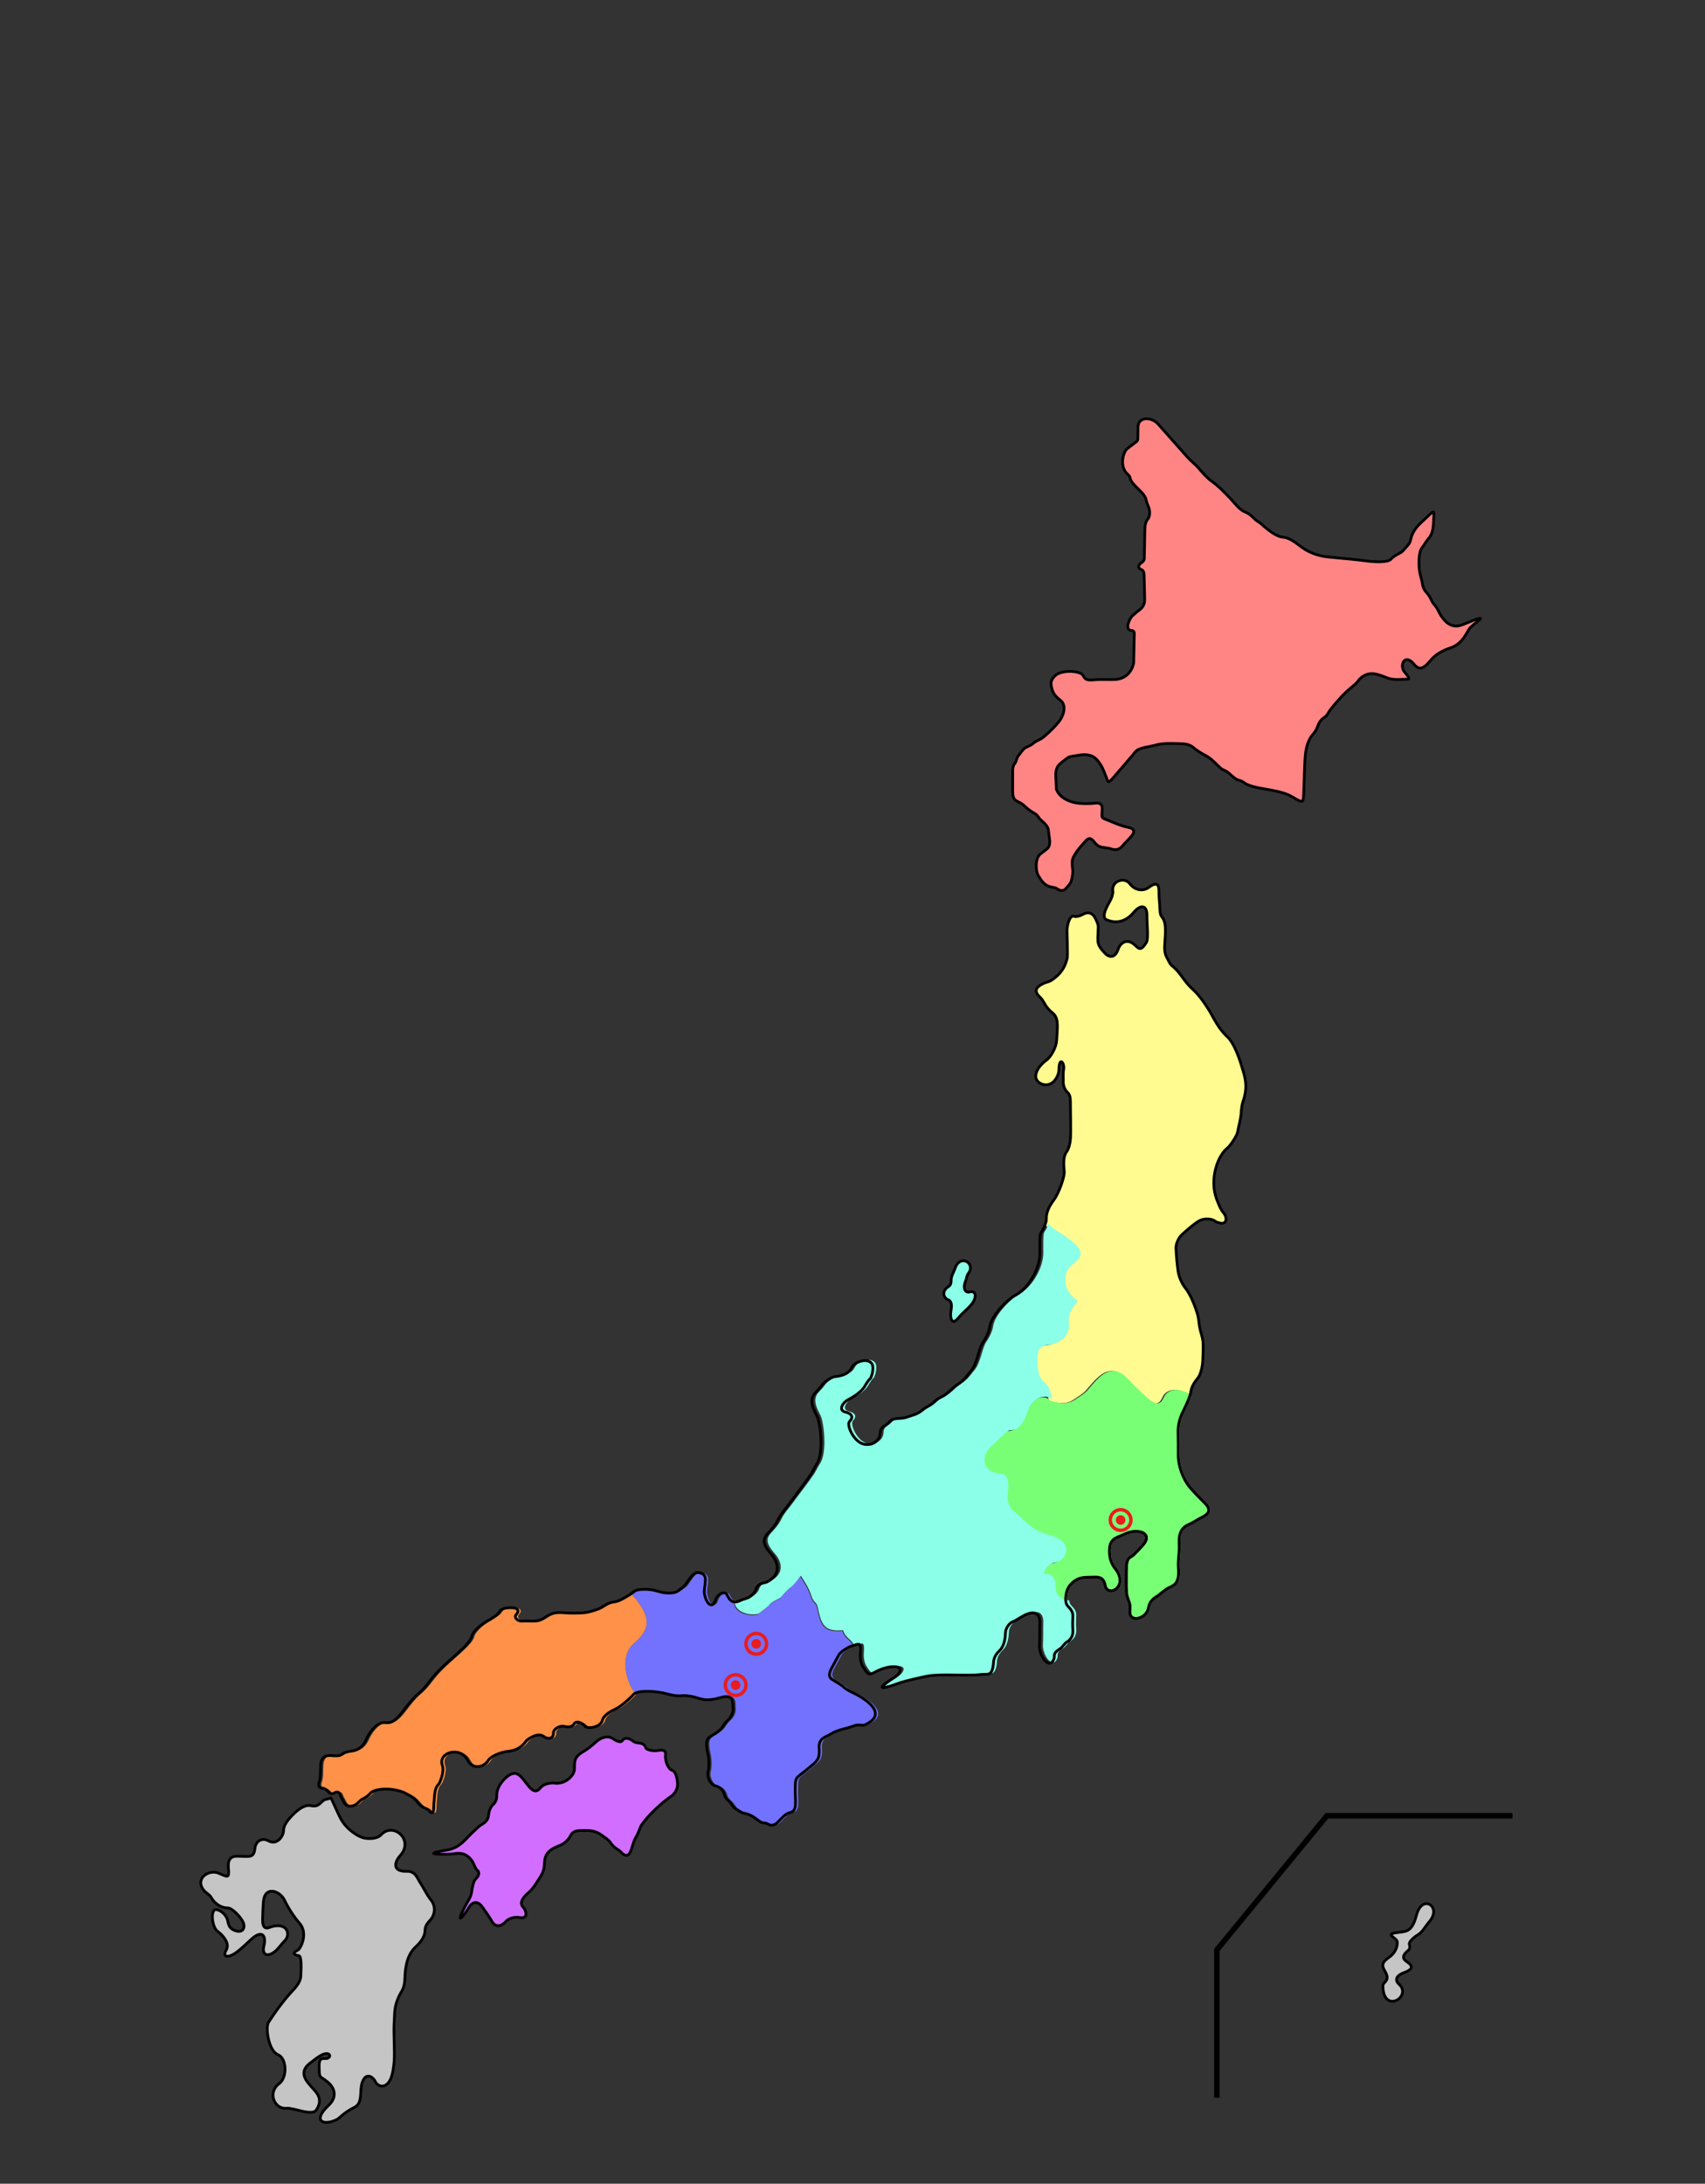 <?xml version='1.0' encoding='UTF-8' standalone='no'?>
<svg xmlns='http://www.w3.org/2000/svg' version='1.1' width='2480' height='3175'>
<rect width="100%" height="100%" fill="#333333" stroke="none"/>
<path
	d='M 1655.25,620.5 C 1655.972,604.846 1675.774,606.673 1684.25,616.25 L 1727.25,664.75 C 1732.253,670.393 1738.275,674.572 1743.5,680.75 C 1750.632,689.183 1756.586,695.603 1762.5,699.75 C 1771.927,706.361 1781.054,715.712 1790,725.25 C 1796.983,732.696 1802.861,741.128 1810.75,744.25 C 1814.569,745.762 1818.269,748.108 1822,751.75 C 1824.37,754.064 1826.609,756.456 1830.75,759 C 1834.753,761.459 1834.446,761.89 1839,765.75 C 1846.286,771.925 1857.719,780.562 1866,781 C 1875.608,781.509 1885.119,789.541 1893.25,795.5 C 1905.778,804.683 1920.092,808.812 1933.5,810 C 1949.817,811.446 1976.375,813.99 1985,815.25 C 2000.886,817.57 2019.007,817.718 2023.25,813 C 2029.565,805.979 2037.217,804.963 2041,800.5 C 2046.436,794.086 2050.736,790.674 2051.75,785.25 C 2053.663,775.014 2058.979,767.127 2068.75,758.25 C 2088.149,740.627 2085.984,738.037 2085,761 C 2084.654,769.069 2083.066,777.045 2078.25,782.5 C 2073.371,788.026 2071.317,793.043 2069,795.5 C 2063.222,801.627 2063.392,820.366 2064.75,830.25 C 2065.641,836.733 2068.684,845.111 2069,848.5 C 2069.394,852.735 2071.104,857.245 2074.25,860.75 C 2077.687,864.579 2079.448,867.343 2081,870.5 C 2082.439,873.427 2083.778,876.601 2086.5,879.5 C 2091.007,884.301 2092.639,889.974 2095.75,894.75 C 2104.775,908.604 2114.61,913.504 2128,908 C 2176.631,888.011 2141.634,906.192 2136.5,915.25 C 2129.692,927.262 2123.854,937.355 2109,942.25 C 2098.665,945.656 2088.286,951.21 2080.75,960.25 C 2072.486,970.164 2065.408,976.352 2057,966 C 2042.989,948.751 2035.283,967.733 2042.75,976.75 C 2052.982,989.106 2050.257,987.276 2039.75,987.75 C 2033.226,988.045 2025.574,988.509 2018.25,985.75 C 2004.801,980.684 1992.206,974.386 1979,986 C 1975.585,989.004 1975.559,991.397 1968.25,997.25 C 1954.788,1008.031 1945.563,1018.85 1936.25,1030.25 C 1932.639,1034.67 1930.645,1040.286 1926.75,1042.75 C 1920.374,1046.784 1918.108,1051.615 1916.25,1057 C 1913.713,1064.354 1908.704,1068.088 1906.25,1072.25 C 1898.462,1085.463 1898.149,1100.094 1897.5,1118.75 L 1896.5,1147.5 C 1895.762,1168.716 1896.58,1168.465 1880,1158.75 C 1871.769,1153.927 1863.471,1151.606 1849,1148.75 C 1836.954,1146.372 1824.616,1145.327 1813.25,1140.25 C 1810.46,1139.004 1807.824,1135.745 1803.25,1134.75 C 1798.546,1133.727 1795.306,1130.965 1790.75,1127 C 1788.224,1124.801 1785.71,1122.038 1782,1120.5 C 1775.659,1117.871 1774.727,1115.99 1772,1113.5 C 1766.532,1108.508 1761.523,1102.555 1753.25,1098.25 C 1745.987,1094.471 1741.189,1091.29 1736,1087 C 1731.32,1083.131 1725.997,1081.431 1717.25,1081.25 C 1704.286,1080.982 1692.082,1079.998 1680.25,1083.5 C 1676.898,1084.492 1670.624,1085.418 1665,1086.75 C 1651.993,1089.831 1652.011,1092.612 1648.25,1097 L 1621.25,1128.5 C 1611.051,1140.399 1612.316,1138.092 1608.25,1127.75 C 1604.844,1119.086 1602.806,1113.977 1598.5,1108.25 C 1594.054,1102.337 1589.076,1096.988 1576.25,1097.25 C 1572.186,1097.333 1567.374,1098.419 1561.5,1099.25 C 1558.016,1099.743 1554.96,1099.869 1550.25,1103.75 C 1547.471,1106.04 1546.239,1106.795 1543.5,1109 C 1533.656,1116.924 1535.647,1126.184 1536,1135 L 1536.5,1147.5 C 1541.572,1160.185 1554.387,1165.102 1564.5,1167.25 C 1570.986,1168.627 1584.561,1168.774 1593,1167.75 C 1600.072,1166.892 1603.685,1169.361 1603.25,1176.75 L 1602.75,1185.25 C 1602.482,1189.815 1606.404,1190.473 1609.5,1191.75 C 1620.868,1196.439 1630.829,1200.804 1639.25,1202.5 C 1652.02,1205.071 1650.493,1209.968 1645.25,1216.25 C 1640.818,1221.56 1636.689,1224.855 1633.5,1229 C 1628.224,1235.858 1622.614,1236.296 1616.25,1234.25 C 1612.769,1233.13 1609.179,1232.693 1603.75,1232 C 1598.79,1231.367 1594.963,1228.601 1591.5,1224 C 1585.875,1216.529 1582.131,1219.304 1579.5,1222.25 C 1573.634,1228.819 1567.363,1235.478 1563.25,1242.75 C 1560.602,1247.431 1558.319,1250.425 1560,1261.75 C 1561.127,1269.341 1559.586,1275.193 1558.25,1280.75 C 1557.319,1284.624 1554.11,1287.184 1552,1290 C 1547.511,1295.99 1542.84,1295.99 1537.25,1292 C 1534.449,1290.001 1530.636,1290.343 1526.5,1289 C 1517.748,1286.158 1514.047,1279.012 1510.25,1273 C 1506.384,1266.879 1505.151,1247.901 1513.5,1241.5 L 1521,1235.75 C 1525.932,1232.247 1526.721,1229.555 1527,1223.25 L 1525,1207.5 C 1524.331,1202.23 1521.782,1198.943 1513.75,1192 C 1511.097,1189.706 1509.699,1185.601 1506.25,1183.5 C 1501.152,1180.394 1495.888,1177.423 1491.5,1173 C 1489.056,1170.537 1485.837,1167.894 1481.5,1166 C 1473.13,1162.345 1473.547,1158.248 1473,1151 L 1473,1124.25 C 1473,1119.235 1472.718,1114 1476.25,1109.75 C 1478.461,1107.089 1478.272,1102.653 1481.5,1098.5 C 1486.61,1091.926 1488.734,1088.552 1491.75,1087 C 1496.287,1084.666 1499.45,1083.727 1502,1081.5 C 1505.834,1078.152 1508.416,1077.054 1510.25,1076.25 C 1515.543,1073.93 1518.898,1070.822 1521.25,1068.75 C 1528.628,1062.25 1534.991,1055.848 1540.25,1049.25 C 1547.706,1039.896 1551.539,1024.92 1542.25,1018 C 1535.798,1013.193 1531.803,1008.088 1530.25,1002 C 1528.797,996.303 1526.204,990.126 1535.25,982 C 1542.708,975.3 1561.98,974.312 1572.25,979.25 C 1578.143,982.083 1574.317,990.127 1590.5,988.5 C 1600.96,987.448 1612.552,988.329 1621,988 C 1638.668,987.312 1646.582,975.218 1649,964 L 1649.75,927.25 C 1649.87,921.386 1650.774,916.969 1646.25,916.75 C 1634.361,916.174 1643.874,898.177 1646.75,895.75 C 1651.773,891.511 1653.727,889.287 1656.5,887.5 C 1660.704,884.79 1665.188,879.701 1665,871.5 L 1664.25,838.75 C 1664.112,832.715 1663.694,829.457 1660,828 C 1653.537,825.451 1656.409,820.608 1660.5,818 C 1665.221,814.99 1664.432,811.791 1664.5,808.25 L 1665.25,769.25 C 1665.356,763.745 1666.211,758.831 1669.75,754.5 C 1672.631,750.973 1672.911,743.649 1671,738 C 1669.868,734.653 1667.854,731.291 1667.25,727.25 C 1666.636,723.142 1663.266,718.078 1656,711.25 C 1649.771,705.397 1644.202,699.279 1643.75,694.75 C 1643.382,691.064 1638.675,688.885 1636.5,685.25 C 1630.154,674.644 1632.914,660.511 1638.5,653.25 L 1648.25,645.75 C 1653.406,641.784 1654.952,641.329 1655,638 L 1655.25,620.5 z'
	style='fill:#ff8585;fill-opacity:1;fill-rule:evenodd;stroke:#000;stroke-width:4;stroke-linecap:butt;stroke-linejoin:miter;stroke-miterlimit:4;stroke-dasharray:none;stroke-opacity:1;'
	id='北海道'
/>
<path
	d='m 1618.5,1295.5 c -1.414,-15.62 17.449,-20.243 24.5,-11 8.808,11.545 20.878,10.805 27.5,6 9.005,-6.534 15.212,-8.162 15.25,5 0.032,11.152 0.7,15.237 1,19 0.42,5.267 -0.071,11.04 1.75,16 1.472,4.008 5.493,4.515 6.5,17.25 0.485,6.138 -0.216,17.866 -0.75,24 -0.839,9.642 0.39,15.488 2.5,19.5 2.309,4.391 5.215,10.868 7.75,12.75 6.804,5.053 12.451,12.895 16.5,18.5 4.3,5.952 9.164,11.611 13.5,15.5 9.545,8.562 17.273,19.968 23,29 7.901,12.461 13.682,27.529 28,40.75 8.424,7.779 15.967,26.77 21,43.75 3.962,13.365 9.479,27.332 1.5,50 -1.703,4.837 -2.375,12.095 -2.5,14.5 -0.596,11.457 -4.298,23.17 -5.5,30.5 -0.758,4.62 -10.372,19.25 -14.5,22.5 -15.161,11.937 -26.259,46.552 -16,74 2.278,6.096 5.748,15.324 10,20.25 6.065,7.027 5.047,17.233 -4.5,15 -2.693,-0.63 -5.391,-0.961 -7.5,-2.75 -4.149,-3.519 -15.529,-4.719 -22.75,-0.75 -7.453,4.097 -18.163,13.559 -25.75,20.5 -4.988,4.563 -8.801,13.796 -8.5,19.75 0.554,10.969 1.559,22.723 3,33 1.142,8.144 5.43,18.104 10.5,24.5 8.005,10.098 14.39,26.63 18,39 1.866,6.394 2.004,15.572 3.75,22 1.547,5.696 4.112,13.526 4.25,20 0.168,7.907 -0.191,17.997 -0.5,24.5 -0.458,9.635 -3.118,20.768 -7.5,26 -10.6,12.657 -9.173,18.996 -11,24.5 -15.096,-10.303 -33.103,-10.677 -39.547,1.913 -4.287,8.375 -7.793,16.999 -25.522,1.029 -9.405,-8.472 -18.335,-16.778 -26.724,-25.98 -25.554,-28.03 -44.395,-1.417 -59.41,15.885 -4.779,5.508 -12.083,9.353 -18.422,13.804 -9.857,6.92 -21.95,5.534 -35.643,1.625 -1.835,-9.722 -3.621,-19.16 -12.346,-26.782 -6.106,-5.334 -9.295,-11.345 -9.334,-32.509 -0.02,-10.891 0.946,-19.581 18.35,-21.465 7.185,-0.778 30.166,-8.101 27.432,-31.938 -1.252,-10.921 1.405,-15.621 12.883,-31.995 -10.652,-5.889 -19.409,-19.078 -18.127,-30.729 0.884,-8.039 0.039,-14.094 12.648,-23.604 17.543,-13.232 9.703,-22.652 -11.359,-38.403 -7.457,-5.576 -18.43,-10.344 -25.702,-18.877 1.291,-3.516 1.911,-6.062 1.823,-8.724 -0.317,-9.483 4.498,-18.543 11,-27.25 7.201,-9.643 15.637,-33.657 15,-40.75 -1.058,-11.788 -1.626,-22.238 3.5,-29.25 3.417,-4.675 5.069,-12.726 5.5,-18.5 0.809,-10.824 -0.016,-37.348 0,-50.5 0.01,-5.421 0.192,-13.563 -4,-17 -4.308,-3.531 -6.758,-10.827 -6.5,-16.5 0.225,-4.947 -0.446,-11.639 0.5,-16.5 1.98,-10.177 -6.388,-20.339 -6.75,-0.5 -0.083,4.805 -1.232,7.216 -2.5,10 -9.604,21.082 -31.96,11.065 -31.25,-0.5 0.633,-10.32 9.931,-19.019 15.5,-23 5.748,-4.109 14.483,-17.579 15,-29.75 0.28,-6.594 1.211,-16.223 1,-21.75 -0.227,-5.931 -1.161,-12.907 -7.25,-17.5 -4.229,-3.19 -8.54,-8.476 -10.25,-11.5 -2.069,-3.658 -4.892,-8.671 -8,-11.5 -11.392,-10.366 -1.715,-16.14 5,-19.5 3.313,-1.658 8.398,-2.474 11.5,-4.5 16.288,-10.636 20.36,-21.255 23.25,-32 1.154,-4.29 -0.371,-37.389 -0.25,-41 0.232,-6.909 3.76,-22.297 10,-20.25 4.101,1.345 9.932,-1.061 13,-2.75 13.435,-7.397 18.58,4.764 22,14.75 1.247,3.641 -0.759,17.032 0,24.75 0.701,7.126 6.325,12.665 10.5,17.25 4.089,4.49 13.847,9.067 19,-6.25 3.018,-8.971 13.067,-17.038 25,-5.25 5.949,5.877 8.515,7.211 16,-4.5 3.343,-5.231 0.563,-28.491 0.75,-39.25 0.281,-16.124 -9.888,-15.459 -18.75,-5 -3.812,4.499 -17.286,20.586 -39.5,11.5 -8.803,-3.601 -0.237,-18.85 3.5,-25.5 2.116,-3.765 5.596,-9.912 5,-16.5 z'
	style='fill:#fffb91;fill-opacity:1'
	id='東北'
/>
<path
	d='m 1527.733,2036.777 c -4.876,-8.767 -27.895,-7.099 -35.361,14.821 -6.523,19.15 -13.27,29.671 -27.503,28.992 -9.5,5.898 -16.092,15.23 -24.808,22.154 -15.506,12.319 -17.322,38.721 12.158,40.767 12.74,0.892 12.081,16.166 10.8,27.217 -1.728,14.914 2.508,22.672 9.628,28.387 7.271,5.836 13.83,12.434 22.554,20.051 8.395,7.329 19.142,11.73 33.019,15.146 5.285,3.159 10.579,4.382 14.232,8.014 12.928,12.856 0.624,28.959 -10.732,30.52 -9.686,1.332 -16.76,11.81 -15.789,16.227 4.369,0.437 8.022,0.397 10.427,2.725 7.422,7.183 5.907,13.115 5.935,17.096 0.072,10.389 8.367,18.799 19.902,19.053 -0.64,-5.265 0.621,-11.285 1.555,-14.447 2.573,-8.707 9.136,-14.03 15,-17.25 6.939,-3.81 17.843,-2.871 25.75,-3.25 10.985,-0.526 13.737,5.277 15,12 3.479,18.52 35.884,1.802 14,-25 -2.982,-3.652 -6.907,-11.436 -7.5,-19 -0.855,-10.896 -0.544,-20.663 10.5,-25.75 3.96,-1.824 9.534,-3.939 13.5,-5.75 16.574,-7.569 40.822,-1.139 23.75,18 -2.717,3.046 -9.703,10.177 -12.75,13.25 -5.157,5.2 -10.722,1.154 -10.75,23.5 -0.012,9.15 -0.274,21.615 0.25,30.75 0.209,3.64 1.916,9.622 3.5,13.25 1.741,3.989 2.019,8.428 1.5,12.75 -1.128,9.397 4.497,12.819 10.5,12 7.878,-1.075 14.834,-7.205 16.5,-15 0.665,-3.11 1.224,-10.53 11.75,-16.75 5.144,-3.039 12.05,-10.445 18.75,-13.25 8.345,-3.494 14.699,-8.143 13,-28.25 -0.845,-9.996 1.472,-22.927 1.25,-31 -0.32,-11.643 -1.787,-26.013 14.75,-32.75 6.027,-2.455 12.373,-7.206 18.25,-10 16.771,-7.974 8.604,-16.265 1.75,-23 -5.455,-5.361 -13.51,-13.703 -18.5,-19.5 -10.844,-12.597 -17.817,-31.975 -17.75,-48.5 0.039,-9.75 0.082,-23.256 -0.25,-33 -0.281,-8.248 2.257,-19.243 6,-27 3.758,-7.789 8.388,-17.127 11.5,-26.5 -15.096,-10.303 -33.103,-10.677 -39.547,1.913 -4.287,8.375 -7.793,16.999 -25.522,1.029 -9.405,-8.472 -18.335,-16.778 -26.724,-25.98 -25.554,-28.03 -44.395,-1.417 -59.41,15.885 -4.779,5.508 -12.083,9.353 -18.422,13.804 -9.857,6.92 -21.95,5.534 -35.643,1.625 z'
	style='fill:#79ff76;fill-opacity:1'
	id='關東'
/>
	<circle cx='1630' cy='2210' r='15' style='fill:#fff;stroke:#ea1c1c;stroke-width:5;fill-opacity:0'/>
	<circle cx='1630' cy='2210' r='7' style='fill:#ea1c1c;stroke:none;fill-opacity:1'/>
<path
	d='m 1555.175,2326.827 c -11.535,-0.254 -19.83,-8.664 -19.902,-19.053 -0.028,-3.981 1.487,-9.913 -5.935,-17.096 -2.405,-2.327 -6.057,-2.288 -10.427,-2.725 -0.971,-4.417 6.103,-14.895 15.789,-16.227 11.356,-1.562 23.66,-17.664 10.732,-30.52 -3.652,-3.632 -8.947,-4.855 -14.232,-8.014 -13.876,-3.416 -24.624,-7.816 -33.019,-15.146 -8.724,-7.617 -15.284,-14.216 -22.554,-20.051 -7.12,-5.715 -11.355,-13.473 -9.628,-28.387 1.28,-11.051 1.939,-26.325 -10.8,-27.217 -29.481,-2.046 -27.665,-28.447 -12.158,-40.767 8.716,-6.924 15.308,-16.256 24.808,-22.154 14.234,0.678 20.98,-9.843 27.503,-28.992 7.466,-21.92 30.485,-23.588 35.361,-14.821 -1.835,-9.722 -3.622,-19.16 -12.347,-26.782 -6.106,-5.334 -9.295,-11.345 -9.334,-32.509 -0.02,-10.891 0.946,-19.581 18.35,-21.465 7.185,-0.778 30.166,-8.101 27.432,-31.938 -1.252,-10.921 1.405,-15.621 12.883,-31.995 -10.652,-5.889 -19.409,-19.078 -18.127,-30.729 0.884,-8.039 0.039,-14.094 12.648,-23.604 17.543,-13.232 9.703,-22.652 -11.359,-38.403 -7.457,-5.576 -18.43,-10.344 -25.702,-18.877 -1.569,4.272 -3.574,8.544 -5.928,11.526 -2.631,3.333 -1.512,22.673 -1.75,32 -0.583,22.847 -18.27,50.822 -37,60 -7.934,3.887 -33.779,27.923 -36,45.75 -0.581,4.66 -3.741,13.454 -9.5,21.75 -4.066,5.857 -6.778,17.24 -8.5,22.5 -2.07,6.324 -4.615,13.82 -8.75,18.75 -4.431,5.283 -10.018,13.418 -15.75,17.25 -4.314,2.884 -10.074,7.118 -14,11 -3.584,3.544 -8.886,7.971 -13.5,10 -4.604,2.025 -9.682,5.625 -12.5,8.75 -3.761,4.171 -11.245,6.38 -16,10.75 -6.04,5.551 -11.606,6.436 -23.75,10.5 -5.94,1.987 -16.172,0.315 -21,4 -2.703,2.063 -6.995,7.514 -10.25,8.5 -1.88,0.57 -5.778,4.749 -5.75,9.75 0.047,8.476 -7.779,18.718 -22.25,16.75 -15.892,-2.162 -27.013,-28.32 -22.5,-33 6.451,-6.69 3.537,-11.781 -6,-14 -10.474,-2.437 -3.816,-13.633 3.5,-17.5 6.938,-3.668 19.456,-10.96 24.5,-19.5 1.375,-2.328 5.552,-9.425 7.75,-11 2.555,-1.831 6.801,-16.731 2.75,-22.5 -6.199,-8.828 -24.663,-2.621 -29,5.5 -2.465,4.617 -5.974,11.642 -24.5,13.5 -5.123,0.514 -15.757,7.89 -19,12.5 -2.387,3.393 -6.049,7.584 -9,10.5 -10.676,10.549 -3.576,23.899 2,34.5 4.55,8.649 10.321,53.684 -0.75,70 -2.759,4.066 -5.759,10.922 -8.5,15 -8.853,13.172 -21.926,29.658 -31.25,42.5 -4.866,6.702 -12.547,14.971 -16,22.5 -3.934,8.578 -10.323,15.487 -15.75,21.25 -9.179,9.746 -3.494,19.26 6.25,30.25 4.573,5.158 19.003,25.526 -6.75,39.5 -3.855,2.092 -12.986,0.544 -16.5,11.5 -1.296,4.04 -5.693,8.188 -9.25,10.5 -3.504,2.277 -8.387,2.771 -13,5 -3.236,1.564 -8.332,3.7 -13.091,0.646 -3.006,12.138 14.114,24.13 34.498,19.73 7.804,-5.905 12.367,-8.823 16.028,-13.278 3.045,-3.704 6.369,-4.753 9.242,-6.462 3.554,-2.114 6.406,-2.79 9.271,-6.335 7.769,-9.61 11.786,-11.08 15.866,-15.309 5.744,-5.952 7.461,-8.775 10.978,-13.932 4.519,7.08 11.647,16.916 15.505,29.558 2.929,9.598 7.657,8.968 8.974,15.564 5.324,26.666 10.033,36.66 36.974,34.094 3.92,12.435 12.976,12.948 16.005,22.474 13.159,-4.191 15.526,-6.995 14.25,10.75 -0.405,5.634 0.55,13.683 3.5,18.5 11.231,18.338 10.335,9.374 29.5,3 3.211,-1.068 7.63,-2.196 11,-2.5 23.36,-2.106 11.482,11.576 6,15 -35.933,22.444 -11.064,15.059 5,9 9.987,-3.767 39.406,-9.969 42.25,-10.5 21.358,-3.988 57.628,0.356 79.25,-2.5 8.483,-1.12 14.711,3.815 17,-15.25 0.359,-2.989 -0.655,-10.343 9.25,-19.75 4.884,-4.638 8,-14.124 8.25,-25.5 0.147,-6.703 5.608,-14.511 11.5,-16.5 4.232,-1.429 10.298,-6.454 18.75,-10.25 8.526,-3.829 20.686,-4.961 19.75,14.25 -0.283,5.821 0.081,21.149 -0.5,31 -0.885,15.009 14.485,36.409 21,19.5 1.595,-4.141 -2.607,-7.863 8.5,-14.5 3.828,-2.288 6.617,-8.057 10.5,-10.25 4.66,-2.631 9.355,-8.222 8.5,-17.75 -0.536,-5.976 -0.313,-14.008 0,-20 0.306,-5.855 -3.401,-10.346 -7.25,-14.25 -1.808,-1.834 -2.709,-4.458 -3.055,-7.303 z'
	style='fill:#8bffe8;fill-opacity:1'
	id='中部'
/>
<path
	d='m 1067.909,2327.647 c -3.006,12.138 14.114,24.13 34.499,19.731 7.804,-5.905 12.367,-8.823 16.028,-13.278 3.045,-3.704 6.369,-4.753 9.242,-6.462 3.554,-2.114 6.406,-2.79 9.271,-6.335 7.769,-9.61 11.786,-11.08 15.866,-15.309 5.744,-5.952 7.461,-8.775 10.978,-13.932 4.519,7.08 11.647,16.916 15.505,29.558 2.929,9.598 7.657,8.968 8.974,15.564 5.324,26.666 10.033,36.66 36.974,34.094 3.92,12.435 12.976,12.948 16.005,22.474 -3.485,1.11 -14.607,7.882 -16.75,11.75 -2.896,5.226 -8.038,14.563 -10.5,19.25 -3.247,6.18 -6.349,13.075 1,17.5 4.043,2.435 13.396,7.642 17.25,11.5 3.391,3.394 10.984,6.585 15.75,9 10.771,5.457 51.278,28.652 13.5,45.25 -2.77,1.217 -9.405,-1.249 -14.75,1 -8.99,3.782 -24.203,5.779 -33.25,11.5 -9.145,5.783 -19.299,5.994 -18,22.5 1.246,15.84 -4.13,18.47 -17.5,29.5 -17.898,14.765 -17.352,9.373 -17.25,34.5 0.055,13.689 2.79,25.823 -7.25,28.25 -7.63,1.844 -12.763,8.711 -14.25,10 -3.688,3.197 -6.746,9.344 -15,8.25 -1.718,-0.228 -5.023,-3.048 -8.25,-3 -3.422,0.051 -6.693,-1.355 -11,-5 -4.772,-4.038 -11.802,-8.186 -18,-9 -2.215,-0.291 -4.849,-0.897 -14.25,-7.5 -1.944,-1.365 -4.529,-6.197 -6.5,-8.25 -3.305,-3.443 -7.352,-6.504 -8.25,-10.75 -1.271,-6.013 -6.322,-12.067 -13.5,-13.5 -6.373,-1.272 -12.874,-11.996 -10.5,-21.5 1.878,-7.52 1.181,-18.267 0,-23.5 -4.501,-19.951 -2.453,-24.063 6.5,-28.75 4.237,-2.218 11.194,-7.327 13.75,-11 2.211,-3.177 4.626,-7.302 7.75,-10 5.292,-4.57 8.791,-11.029 8.25,-18 -0.601,-7.744 1.43,-18.906 -13,-16.75 -8.234,1.23 -20.965,7.822 -37.75,2 -6.801,-2.359 -16.314,-4.252 -24.5,-3.5 -10.494,0.964 -19.857,-3.006 -30.25,-4.75 -15.31,-2.57 -34.505,-2.662 -39.5,3 -15.026,-17.998 -24.393,-56.197 -3.452,-74.192 23.279,-20.003 27.691,-37.106 -2.298,-70.808 7.734,-4.572 5.955,-7.537 21.25,-8 15.15,-0.466 21.856,4.609 31.75,5.25 16.646,1.078 16.444,-2.647 24.5,-8 3.279,-2.179 6.226,-7.286 8.5,-10.5 5.417,-7.658 9.487,-11.834 15,-11 8.513,1.288 9.868,6.09 9.5,12 -0.456,7.313 -2.152,14.355 -1.5,18 3.327,18.602 12.772,21.459 16,10.5 2.823,-9.584 14.086,-15.009 17.25,-7.75 1.448,3.323 3.816,6.893 6.159,8.396 z'
	style='fill:#7272ff;fill-opacity:1'
	id='關西'
/>
	<circle cx='1070' cy='2450' r='15' style='fill:#fff;stroke:#ea1c1c;stroke-width:5;fill-opacity:0'/>
	<circle cx='1070' cy='2450' r='7' style='fill:#ea1c1c;stroke:none;fill-opacity:1'/>
	<circle cx='1100' cy='2390' r='15' style='fill:#fff;stroke:#ea1c1c;stroke-width:5;fill-opacity:0'/>
	<circle cx='1100' cy='2390' r='7' style='fill:#ea1c1c;stroke:none;fill-opacity:1'/>
<path
	d='m 628.793,794.464 -0.045,-1.414 0,0.346 0.045,0.104 z M 925.25,2463.75 c -15.026,-17.998 -24.394,-56.197 -3.452,-74.192 23.279,-20.003 27.691,-37.106 -2.298,-70.808 -6.019,3.559 -14.551,9.472 -21.5,10.25 -11.966,1.339 -16.952,7.996 -24,10.5 -5.864,2.083 -13.56,4.608 -19.75,5.25 -7.365,0.764 -21.82,0.863 -31.5,0 -22.208,-1.98 -24.25,10.18 -38.5,12 -5.654,0.722 -14.593,-0.447 -20.25,0.25 -6.436,0.793 -13.462,-5.386 -9,-9.75 4.015,-3.927 4.341,-9.952 -8.5,-9.75 -6.718,0.105 -13.371,1.069 -16.25,6.25 -2.418,4.351 -10.995,9.405 -18.5,13.75 -10.49,6.073 -20.413,16.079 -21.5,21.25 -1.213,5.768 -7.448,12.533 -12.25,17.25 -12.865,12.636 -31.833,27.269 -44.25,42.5 -6.315,7.746 -11.078,15.517 -22.25,25 -7.526,6.388 -14.805,16.077 -20.5,23.5 -11.785,15.361 -17.876,18.739 -26.75,17.5 -10.122,-1.413 -21.274,11.808 -25.75,21 -3.241,6.657 -6.674,16.056 -18.5,19.5 -5.601,1.631 -12.975,0.974 -19.5,6.25 -2.487,2.011 -10.08,1.707 -14.5,1.25 -12.159,-1.257 -14.979,6.765 -15.5,12.5 -0.679,7.471 0.301,19.13 -2.25,25.75 -2.308,5.989 1.037,9.895 5.75,9.25 1.686,-0.231 6.24,3.377 7,4.5 1.911,2.823 5.588,4.516 9,2.5 8.156,-4.819 8.628,3.38 10.5,6.5 0.967,1.612 2.247,3.778 3,5.5 4.079,9.332 12.664,7.909 18.5,4.5 2.499,-1.46 5.119,-6.11 11.5,-9 3.435,-1.556 7.119,-4.72 9.5,-7.5 4.788,-5.59 26.067,-8.817 46.5,-1.75 2.191,0.758 7.875,4.203 11,5.75 4.867,2.409 8.66,6.635 10.5,9 2.418,3.107 6.363,6.992 10,8.5 2.305,0.956 4.667,1.203 7,4 8.673,10.396 6.414,-7.266 7.25,-12 0.846,-4.791 -0.073,-20.219 6.5,-26 2.16,-1.9 8.966,-19.035 5.75,-27.5 -7.121,-18.744 25.559,-29.014 36.5,-8 7.951,15.272 24.744,9.705 30,0.75 3.724,-6.346 19.097,-12.433 28,-13.25 8.987,-0.825 19.665,-4.142 26.5,-14.25 2.754,-4.072 18.007,-13.92 26,-7.75 6.713,5.182 14.858,3.407 14.5,-5 -0.233,-5.467 8.945,-10.925 15.5,-9.5 7.742,1.684 12.125,0.358 14.5,-3.5 3.557,-5.777 12.301,-1.191 15.5,3 3.846,5.04 23.184,1.789 25.5,-8 0.63,-2.664 3.738,-9.69 19.5,-16.75 5.776,-2.587 18.805,-13.128 25.75,-21 z'
	style='fill:#ff9148;fill-opacity:1'
	id='中國'
/>
<path
	d='m 1618.5,1295.5 c -1.414,-15.62 17.449,-20.243 24.5,-11 8.808,11.545 20.878,10.805 27.5,6 9.005,-6.534 15.212,-8.162 15.25,5 0.032,11.152 0.7,15.237 1,19 0.42,5.267 -0.071,11.04 1.75,16 1.472,4.008 5.493,4.515 6.5,17.25 0.485,6.138 -0.216,17.866 -0.75,24 -0.839,9.642 0.39,15.488 2.5,19.5 2.309,4.391 5.215,10.868 7.75,12.75 6.804,5.053 12.451,12.895 16.5,18.5 4.3,5.952 9.164,11.611 13.5,15.5 9.545,8.562 17.273,19.968 23,29 7.901,12.461 13.682,27.529 28,40.75 8.424,7.779 15.967,26.77 21,43.75 3.962,13.365 9.479,27.332 1.5,50 -1.703,4.837 -2.375,12.095 -2.5,14.5 -0.596,11.457 -4.298,23.17 -5.5,30.5 -0.758,4.62 -10.372,19.25 -14.5,22.5 -15.161,11.937 -26.259,46.552 -16,74 2.278,6.096 5.748,15.324 10,20.25 6.065,7.027 5.047,17.233 -4.5,15 -2.693,-0.63 -5.391,-0.961 -7.5,-2.75 -4.149,-3.519 -15.529,-4.719 -22.75,-0.75 -7.453,4.097 -18.163,13.559 -25.75,20.5 -4.988,4.563 -8.801,13.796 -8.5,19.75 0.554,10.969 1.559,22.723 3,33 1.142,8.144 5.43,18.104 10.5,24.5 8.005,10.098 14.39,26.63 18,39 1.866,6.394 2.004,15.572 3.75,22 1.547,5.696 4.112,13.526 4.25,20 0.168,7.907 -0.191,17.997 -0.5,24.5 -0.458,9.635 -3.118,20.768 -7.5,26 -10.6,12.657 -9.173,18.996 -11,24.5 -3.112,9.373 -7.742,18.711 -11.5,26.5 -3.743,7.757 -6.281,18.752 -6,27 0.332,9.744 0.289,23.25 0.25,33 -0.067,16.525 6.906,35.903 17.75,48.5 4.99,5.797 13.045,14.139 18.5,19.5 6.854,6.735 15.021,15.026 -1.75,23 -5.877,2.794 -12.223,7.545 -18.25,10 -16.537,6.737 -15.07,21.107 -14.75,32.75 0.222,8.073 -2.095,21.004 -1.25,31 1.699,20.107 -4.655,24.756 -13,28.25 -6.7,2.805 -13.606,10.211 -18.75,13.25 -10.527,6.22 -11.085,13.64 -11.75,16.75 -1.666,7.795 -8.622,13.925 -16.5,15 -6.003,0.819 -11.628,-2.603 -10.5,-12 0.519,-4.322 0.241,-8.761 -1.5,-12.75 -1.584,-3.628 -3.291,-9.61 -3.5,-13.25 -0.524,-9.135 -0.262,-21.6 -0.25,-30.75 0.028,-22.346 5.593,-18.3 10.75,-23.5 3.047,-3.073 10.033,-10.204 12.75,-13.25 17.072,-19.139 -7.176,-25.569 -23.75,-18 -3.966,1.811 -9.54,3.926 -13.5,5.75 -11.044,5.087 -11.355,14.854 -10.5,25.75 0.594,7.564 4.518,15.348 7.5,19 21.884,26.802 -10.521,43.52 -14,25 -1.263,-6.723 -4.015,-12.527 -15,-12 -7.907,0.379 -18.811,-0.56 -25.75,3.25 -5.864,3.22 -12.427,8.543 -15,17.25 -0.934,3.162 -2.196,9.182 -1.555,14.447 0.346,2.845 1.247,5.47 3.055,7.303 3.849,3.904 7.556,8.395 7.25,14.25 -0.313,5.992 -0.536,14.024 0,20 0.855,9.528 -3.84,15.119 -8.5,17.75 -3.884,2.193 -6.672,7.962 -10.5,10.25 -11.107,6.637 -6.905,10.359 -8.5,14.5 -6.515,16.909 -21.885,-4.491 -21,-19.5 0.581,-9.851 0.216,-25.179 0.5,-31 0.935,-19.211 -11.224,-18.079 -19.75,-14.25 -8.452,3.796 -14.518,8.821 -18.75,10.25 -5.892,1.99 -11.352,9.797 -11.5,16.5 -0.25,11.376 -3.366,20.862 -8.25,25.5 -9.905,9.407 -8.891,16.761 -9.25,19.75 -2.289,19.065 -8.517,14.13 -17,15.25 -21.622,2.856 -57.892,-1.488 -79.25,2.5 -2.844,0.531 -32.263,6.733 -42.25,10.5 -16.064,6.059 -40.933,13.444 -5,-9 5.481,-3.424 17.36,-17.106 -6,-15 -3.37,0.304 -7.789,1.432 -11,2.5 -19.165,6.375 -18.269,15.338 -29.5,-3 -2.95,-4.817 -3.905,-12.866 -3.5,-18.5 1.276,-17.745 -1.091,-14.941 -14.25,-10.75 -3.484,1.11 -14.607,7.883 -16.75,11.75 -2.896,5.226 -8.038,14.563 -10.5,19.25 -3.247,6.18 -6.349,13.075 1,17.5 4.043,2.435 13.396,7.642 17.25,11.5 3.391,3.394 10.984,6.585 15.75,9 10.771,5.457 51.278,28.652 13.5,45.25 -2.77,1.217 -9.405,-1.249 -14.75,1 -8.99,3.782 -24.203,5.779 -33.25,11.5 -9.145,5.783 -19.299,5.994 -18,22.5 1.246,15.84 -4.13,18.47 -17.5,29.5 -17.898,14.765 -17.352,9.373 -17.25,34.5 0.055,13.689 2.79,25.823 -7.25,28.25 -7.63,1.844 -12.763,8.711 -14.25,10 -3.688,3.197 -6.746,9.344 -15,8.25 -1.718,-0.228 -5.023,-3.048 -8.25,-3 -3.422,0.051 -6.693,-1.355 -11,-5 -4.772,-4.038 -11.802,-8.186 -18,-9 -2.215,-0.291 -4.849,-0.897 -14.25,-7.5 -1.944,-1.365 -4.529,-6.197 -6.5,-8.25 -3.305,-3.443 -7.352,-6.504 -8.25,-10.75 -1.271,-6.013 -6.322,-12.067 -13.5,-13.5 -6.373,-1.272 -12.874,-11.996 -10.5,-21.5 1.878,-7.52 1.181,-18.267 0,-23.5 -4.501,-19.951 -2.453,-24.063 6.5,-28.75 4.237,-2.218 11.194,-7.327 13.75,-11 2.211,-3.177 4.626,-7.302 7.75,-10 5.292,-4.57 8.791,-11.029 8.25,-18 -0.601,-7.744 1.43,-18.906 -13,-16.75 -8.234,1.23 -20.965,7.822 -37.75,2 -6.801,-2.359 -16.314,-4.252 -24.5,-3.5 -10.494,0.964 -19.857,-3.006 -30.25,-4.75 -15.31,-2.57 -34.505,-2.662 -39.5,3 -6.945,7.872 -19.974,18.413 -25.75,21 -15.762,7.061 -18.87,14.086 -19.5,16.75 -2.316,9.789 -21.654,13.04 -25.5,8 -3.199,-4.191 -11.943,-8.777 -15.5,-3 -2.375,3.858 -6.758,5.184 -14.5,3.5 -6.555,-1.425 -15.733,4.033 -15.5,9.5 0.359,8.407 -7.787,10.182 -14.5,5 -7.993,-6.17 -23.246,3.678 -26,7.75 -6.835,10.108 -17.513,13.425 -26.5,14.25 -8.903,0.817 -24.276,6.904 -28,13.25 -5.256,8.955 -22.049,14.522 -30,-0.75 -10.941,-21.014 -43.621,-10.744 -36.5,8 3.216,8.465 -3.59,25.6 -5.75,27.5 -6.573,5.781 -5.654,21.209 -6.5,26 -0.836,4.734 1.423,22.396 -7.25,12 -2.333,-2.797 -4.695,-3.044 -7,-4 -3.637,-1.508 -7.582,-5.393 -10,-8.5 -1.84,-2.365 -5.633,-6.591 -10.5,-9 -3.125,-1.547 -8.809,-4.992 -11,-5.75 -20.433,-7.067 -41.712,-3.84 -46.5,1.75 -2.381,2.78 -6.065,5.944 -9.5,7.5 -6.381,2.89 -9.001,7.54 -11.5,9 -5.836,3.409 -14.421,4.832 -18.5,-4.5 -0.753,-1.722 -2.033,-3.888 -3,-5.5 -1.872,-3.12 -2.344,-11.319 -10.5,-6.5 -3.412,2.016 -7.089,0.323 -9,-2.5 -0.76,-1.123 -5.314,-4.731 -7,-4.5 -4.713,0.644 -8.058,-3.261 -5.75,-9.25 2.551,-6.62 1.571,-18.279 2.25,-25.75 0.521,-5.735 3.341,-13.757 15.5,-12.5 4.42,0.457 12.013,0.761 14.5,-1.25 6.525,-5.276 13.899,-4.619 19.5,-6.25 11.826,-3.443 15.259,-12.843 18.5,-19.5 4.476,-9.192 15.628,-22.413 25.75,-21 8.874,1.239 14.965,-2.139 26.75,-17.5 5.695,-7.423 12.974,-17.112 20.5,-23.5 11.172,-9.483 15.935,-17.254 22.25,-25 12.417,-15.231 31.385,-29.864 44.25,-42.5 4.802,-4.717 11.037,-11.482 12.25,-17.25 1.087,-5.171 11.01,-15.177 21.5,-21.25 7.505,-4.345 16.082,-9.399 18.5,-13.75 2.879,-5.181 9.532,-6.144 16.25,-6.25 12.841,-0.202 12.515,5.823 8.5,9.75 -4.462,4.364 2.564,10.543 9,9.75 5.657,-0.697 14.596,0.472 20.25,-0.25 14.25,-1.82 16.292,-13.98 38.5,-12 9.68,0.863 24.135,0.764 31.5,0 6.19,-0.642 13.886,-3.167 19.75,-5.25 7.048,-2.504 12.034,-9.161 24,-10.5 6.949,-0.778 15.481,-6.691 21.5,-10.25 7.734,-4.572 5.955,-7.537 21.25,-8 15.15,-0.466 21.856,4.609 31.75,5.25 16.646,1.078 16.444,-2.647 24.5,-8 3.279,-2.179 6.226,-7.286 8.5,-10.5 5.417,-7.658 9.487,-11.834 15,-11 8.513,1.288 9.868,6.09 9.5,12 -0.456,7.313 -2.152,14.355 -1.5,18 3.327,18.602 12.772,21.459 16,10.5 2.823,-9.584 14.086,-15.009 17.25,-7.75 1.448,3.323 3.816,6.893 6.159,8.396 4.76,3.054 9.856,0.917 13.091,-0.646 4.613,-2.229 9.496,-2.723 13,-5 3.557,-2.312 7.954,-6.46 9.25,-10.5 3.514,-10.956 12.645,-9.408 16.5,-11.5 25.753,-13.974 11.323,-34.342 6.75,-39.5 -9.744,-10.99 -15.429,-20.503 -6.25,-30.25 5.427,-5.763 11.816,-12.672 15.75,-21.25 3.453,-7.529 11.134,-15.798 16,-22.5 9.324,-12.842 22.397,-29.328 31.25,-42.5 2.741,-4.078 5.741,-10.934 8.5,-15 11.071,-16.316 5.3,-61.351 0.75,-70 -5.576,-10.601 -12.676,-23.951 -2,-34.5 2.951,-2.916 6.613,-7.107 9,-10.5 3.244,-4.61 13.877,-11.986 19,-12.5 18.526,-1.858 22.035,-8.883 24.5,-13.5 4.337,-8.121 22.801,-14.328 29,-5.5 4.051,5.769 -0.195,20.669 -2.75,22.5 -2.198,1.575 -6.375,8.672 -7.75,11 -5.044,8.54 -17.562,15.832 -24.5,19.5 -7.316,3.867 -13.974,15.063 -3.5,17.5 9.537,2.219 12.451,7.31 6,14 -4.513,4.68 6.608,30.838 22.5,33 14.471,1.969 22.297,-8.274 22.25,-16.75 -0.028,-5.001 3.87,-9.18 5.75,-9.75 3.255,-0.986 7.547,-6.437 10.25,-8.5 4.828,-3.685 15.06,-2.013 21,-4 12.144,-4.063 17.71,-4.949 23.75,-10.5 4.755,-4.37 12.239,-6.579 16,-10.75 2.818,-3.125 7.896,-6.725 12.5,-8.75 4.614,-2.029 9.916,-6.456 13.5,-10 3.926,-3.882 9.686,-8.116 14,-11 5.732,-3.832 11.319,-11.967 15.75,-17.25 4.135,-4.929 6.68,-12.426 8.75,-18.75 1.722,-5.26 4.434,-16.643 8.5,-22.5 5.759,-8.296 8.919,-17.09 9.5,-21.75 2.221,-17.827 28.066,-41.863 36,-45.75 18.73,-9.178 36.417,-37.153 37,-60 0.238,-9.327 -0.881,-28.666 1.75,-32 2.354,-2.982 4.359,-7.253 5.927,-11.526 1.291,-3.516 1.911,-6.062 1.823,-8.724 -0.317,-9.483 4.498,-18.543 11,-27.25 7.201,-9.643 15.637,-33.657 15,-40.75 -1.058,-11.788 -1.626,-22.238 3.5,-29.25 3.417,-4.675 5.069,-12.726 5.5,-18.5 0.809,-10.824 -0.016,-37.348 0,-50.5 0.01,-5.421 0.192,-13.563 -4,-17 -4.308,-3.531 -6.758,-10.827 -6.5,-16.5 0.225,-4.947 -0.446,-11.639 0.5,-16.5 1.98,-10.177 -6.388,-20.339 -6.75,-0.5 -0.083,4.805 -1.232,7.216 -2.5,10 -9.604,21.082 -31.96,11.065 -31.25,-0.5 0.633,-10.32 9.931,-19.019 15.5,-23 5.748,-4.109 14.483,-17.579 15,-29.75 0.28,-6.594 1.211,-16.223 1,-21.75 -0.227,-5.931 -1.161,-12.907 -7.25,-17.5 -4.229,-3.19 -8.54,-8.476 -10.25,-11.5 -2.069,-3.658 -4.892,-8.671 -8,-11.5 -11.392,-10.366 -1.715,-16.14 5,-19.5 3.313,-1.658 8.398,-2.474 11.5,-4.5 16.288,-10.636 20.36,-21.255 23.25,-32 1.154,-4.29 -0.371,-37.389 -0.25,-41 0.232,-6.909 3.76,-22.297 10,-20.25 4.101,1.345 9.932,-1.061 13,-2.75 13.435,-7.397 18.58,4.764 22,14.75 1.247,3.641 -0.759,17.032 0,24.75 0.701,7.126 6.325,12.665 10.5,17.25 4.089,4.49 13.847,9.067 19,-6.25 3.018,-8.971 13.067,-17.038 25,-5.25 5.949,5.877 8.515,7.211 16,-4.5 3.343,-5.231 0.563,-28.491 0.75,-39.25 0.281,-16.124 -9.888,-15.459 -18.75,-5 -3.812,4.499 -17.286,20.586 -39.5,11.5 -8.803,-3.601 -0.237,-18.85 3.5,-25.5 2.116,-3.765 5.596,-9.912 5,-16.5 z'
	style='fill:none;stroke:#000000;stroke-width:4;stroke-linecap:butt;stroke-linejoin:miter;stroke-miterlimit:4;stroke-opacity:1;stroke-dasharray:none'
	id='本州島輪廓'
/>
<path
	d='M 892.5,2528.5 C 895.544,2530.815 903.066,2534.299 905,2531 C 907.369,2526.957 911.782,2526.555 917,2529 C 919.811,2530.317 922.264,2533.725 927.5,2534 C 938.181,2534.561 938.782,2540.012 939,2540.75 C 940.198,2544.807 951.758,2546.052 955.75,2545.25 C 967.563,2542.877 968.489,2547.32 968,2551.5 C 966.941,2560.55 972.333,2572.359 977.25,2573.75 C 982.432,2575.216 984.483,2582.798 985.5,2592 C 986.405,2600.195 981.53,2608.088 976.5,2611.5 C 961.505,2621.671 943.274,2638.94 933.25,2653.25 C 930.901,2656.603 928.962,2664.484 925.25,2670.75 C 921.777,2676.612 920.327,2682.591 918.5,2688.5 C 916.3,2695.616 912.088,2702.351 903.5,2693 C 899.863,2689.039 893.099,2687.112 888,2679 C 885.556,2675.113 879.678,2671.499 876,2668.75 C 869.816,2664.128 862.622,2660.936 851,2661.5 C 844.248,2661.827 833.963,2659.519 829.25,2670 C 827.457,2673.988 821.169,2680.357 815.25,2682.75 C 803.978,2687.307 792.443,2691.845 792,2708.25 C 791.679,2720.156 788.23,2725.426 783.75,2732.25 C 780.027,2737.921 775.352,2746.056 769.5,2751 C 761.546,2757.72 754.311,2766.416 761,2773 C 765.365,2777.296 769.04,2790.413 756,2788 C 749.941,2786.879 740.804,2788.264 736,2793.5 C 729.711,2800.356 721.32,2803.566 715.5,2793.5 C 711.71,2786.945 705.958,2778.62 701.5,2772.5 C 695.87,2764.77 687.733,2762.416 681,2775 C 677.177,2782.144 660.191,2803.706 676,2772.5 C 679.183,2766.217 684.647,2759.207 685.75,2752.25 C 687.247,2742.81 688.637,2734.728 692.25,2731.5 C 697.175,2727.099 697.481,2721.852 694.5,2719.5 C 690.965,2716.711 689.003,2708.563 686.25,2705 C 674.375,2689.631 664.014,2695.918 649.5,2696 C 617.241,2696.182 632.999,2692.607 649.5,2690 C 669.969,2686.766 677.498,2672.792 689,2662.75 C 692.277,2659.889 696.468,2655.149 700.25,2653 C 708.14,2648.516 710.108,2644.506 710.75,2638.25 C 711.304,2632.849 713.767,2626.747 717,2624 C 723.057,2618.855 722.473,2611.875 722.5,2610.25 C 722.676,2599.695 728.919,2591.102 735.5,2585 C 750.282,2571.294 756.923,2581.593 765,2592 C 770.817,2599.494 777.957,2609.792 786,2599.5 C 791.326,2592.685 802.73,2591.944 806.5,2592.5 C 821.969,2594.78 835.255,2581.509 835.5,2572.75 C 835.841,2560.535 834.352,2554.669 850,2545.75 C 855.349,2542.701 861.975,2537.175 866.5,2533 C 874.425,2525.688 884.778,2522.629 892.5,2528.5 z'
	style='fill:#d16eff;fill-opacity:1;fill-rule:evenodd;stroke:#000;stroke-width:4;stroke-linecap:butt;stroke-linejoin:miter;stroke-miterlimit:4;stroke-dasharray:none;stroke-opacity:1;'
	id='四國'
/>
<path
	d='M 481,2614 C 481.695,2613.305 490.725,2635.472 496,2645 C 503.811,2659.11 520.675,2671.315 531.75,2672.75 C 544.635,2674.42 551.924,2670.361 554,2668 C 571.384,2648.23 603.144,2674.822 582,2698 C 574.222,2706.526 569.548,2721.541 591.75,2720.75 C 604.486,2720.296 607.267,2731.481 611,2737 C 615.994,2744.382 621.112,2755.669 626.5,2762 C 633.864,2770.653 633.469,2783.623 625.5,2792 C 618.398,2799.465 618.423,2803.233 618,2808.75 C 617.265,2818.348 608.479,2827.177 604.25,2831 C 589.72,2844.135 589.207,2868.583 589,2875.25 C 588.482,2891.919 584.023,2894.47 580.5,2902 C 572.75,2918.564 574.306,2927.8 573.5,2937.5 C 572.009,2955.441 574.556,2979.795 573.25,2997.75 C 572.71,3005.178 571.138,3016.246 568,3023 C 561.497,3036.999 549.869,3034.634 546,3026.5 C 542.994,3020.179 532.666,3012.003 527,3027.25 C 524.796,3033.181 524.947,3040.97 524.5,3046.5 C 523.621,3057.363 520.837,3061.282 514.5,3064.5 C 498.97,3072.387 493.992,3079.602 490.25,3081.5 C 470.63,3091.452 453.459,3084.028 478,3061 C 491.262,3048.556 486.695,3035.343 476.5,3027 C 464.624,3017.282 464.626,3023.454 464.25,3005.25 C 464.023,2994.268 466.37,2992.568 472.5,2993 C 483.315,2993.762 481.756,2980.617 467.5,2988 C 461.957,2990.871 455.429,2996.169 450.5,3000 C 432.741,3013.804 447.404,3027.613 453.75,3035 C 459.064,3041.185 471.754,3051.453 459.5,3068.5 C 456.831,3072.213 447.226,3071.249 441.5,3070 C 434.069,3068.378 421.519,3064.71 417,3065.25 C 399.476,3067.343 388.434,3042.552 406,3029.5 C 418.627,3020.117 416.767,2992.396 404.5,2987.5 C 390.401,2981.873 385.92,2947.608 390.5,2940.5 C 403.199,2920.794 415.528,2904.95 426,2894 C 430.978,2888.794 437.118,2880.943 437.5,2873.75 C 438.54,2854.152 437.934,2844.164 434.75,2843.5 C 430.225,2842.557 422.15,2840.845 433.75,2835 C 436.839,2833.444 449.026,2811.208 435.5,2796 C 427.454,2786.953 418.587,2772.804 414,2763 C 407.705,2749.545 386.779,2741.891 383.5,2762 C 382.553,2767.804 381.831,2790.46 382,2793.5 C 382.811,2808.051 391.521,2802.137 396,2801 C 418.551,2795.276 423.231,2813.113 413.75,2822.25 C 409.4,2826.438 405.9,2831.881 402,2835.5 C 390.235,2846.417 380.139,2843.515 384,2828.5 C 387.373,2815.38 381.83,2804.065 364.5,2820.5 C 358.56,2826.133 350.119,2833.926 344.75,2838 C 333.874,2846.254 322.241,2847.613 329.25,2834.75 C 334.698,2824.752 323.025,2812.671 316.5,2808 C 309.075,2802.685 306.236,2781.187 312,2777 C 315.493,2774.463 329.236,2780.901 331.5,2794 C 332.952,2802.403 336.891,2805.155 342,2807 C 353.502,2811.155 357.274,2802.48 353.5,2794.5 C 349.599,2786.252 337.117,2773.877 331.5,2774 C 321.425,2774.211 311.801,2767.309 307,2758.5 C 305.02,2754.867 299.703,2752.133 297,2749 C 282.317,2731.977 303.211,2717.353 318,2723.5 C 330.949,2728.882 333.804,2732.162 332.25,2715.75 C 330.375,2695.942 344.306,2698.953 351,2699 C 362.909,2699.086 369.352,2701.192 370.75,2687.75 C 371.876,2676.919 380.958,2671.16 390.5,2676.5 C 402.786,2683.375 412.427,2669.759 412.5,2661.25 C 412.547,2655.705 415.755,2649.151 424.75,2639.75 C 434.201,2629.873 443.792,2623.765 451.5,2625.25 C 459.363,2626.765 461.805,2625.204 465.25,2622.5 C 467.68,2620.593 470.445,2616.707 473.5,2616.25 C 478.286,2615.534 481.097,2614.024 481,2614 z'
	style='fill:#c5c5c5;fill-opacity:1;fill-rule:evenodd;stroke:#000;stroke-width:4;stroke-linecap:butt;stroke-linejoin:miter;stroke-miterlimit:4;stroke-dasharray:none;stroke-opacity:1;'
	id='九州'
/>
<path
	d='M 2060.5,2784 C 2068.781,2753.033 2097.896,2772.367 2079,2794 C 2073.04,2800.823 2069.314,2808.963 2062.5,2813 C 2055.987,2816.859 2048.677,2823.675 2050,2827.25 C 2051.782,2832.067 2049.688,2834.68 2047.5,2836.5 C 2037.344,2844.948 2042.107,2849.438 2046.75,2852.5 C 2056.434,2858.885 2053.942,2863.87 2042.5,2868 C 2027.977,2873.243 2030.359,2880.878 2034.5,2884.5 C 2055.115,2902.529 2011.997,2929.362 2011.5,2887.5 C 2011.423,2880.965 2023.104,2880.873 2014.5,2866 C 2009.999,2858.22 2009.14,2853.69 2020.25,2846 C 2033.663,2836.715 2033.349,2823.071 2031.5,2821 C 2025.688,2814.492 2015.053,2811.58 2035,2809.5 C 2047.84,2808.161 2054.453,2806.611 2060.5,2784 z'
	style='fill:#c5c5c5;fill-opacity:1;fill-rule:evenodd;stroke:#000;stroke-width:4;stroke-linecap:butt;stroke-linejoin:miter;stroke-miterlimit:4;stroke-dasharray:none;stroke-opacity:1;'
	id='硫球'
/>
<path
	d='M 1770,3050 L 1770,2835 L 1930,2640 L 2200,2640'
	style='fill:none;fill-rule:evenodd;stroke:#000;stroke-width:8;stroke-linecap:butt;stroke-linejoin:miter;stroke-miterlimit:4;stroke-dasharray:none;stroke-opacity:1;'
	id='縮地分隔線'
/>
<path
	d='M 1389,1844.5 C 1396.366,1822.214 1419.848,1836.783 1408.5,1851.5 C 1406.284,1854.374 1405.791,1859.109 1404.5,1862.5 C 1399.389,1875.922 1405.97,1879.554 1409.75,1878.5 C 1419.629,1875.746 1420.636,1884.97 1415.25,1893.5 C 1410.576,1900.903 1400.799,1907.979 1395.25,1914.75 C 1391.325,1919.54 1383.886,1927.64 1382.75,1912.5 C 1382.534,1909.623 1383.368,1904.86 1383.75,1902 C 1384.849,1893.776 1381.697,1890.652 1379.5,1890 C 1374.272,1888.448 1369.35,1880.603 1376.25,1873.25 C 1380.023,1869.23 1383.588,1870.55 1383.5,1860.75 C 1383.453,1855.483 1387.347,1849.501 1389,1844.5 z'
	style='fill:#8bffe8;fill-opacity:1;fill-rule:evenodd;stroke:#000;stroke-width:4;stroke-linecap:butt;stroke-linejoin:miter;stroke-miterlimit:4;stroke-dasharray:none;stroke-opacity:1;'
	id='中部北方小島'
/>
</svg>
